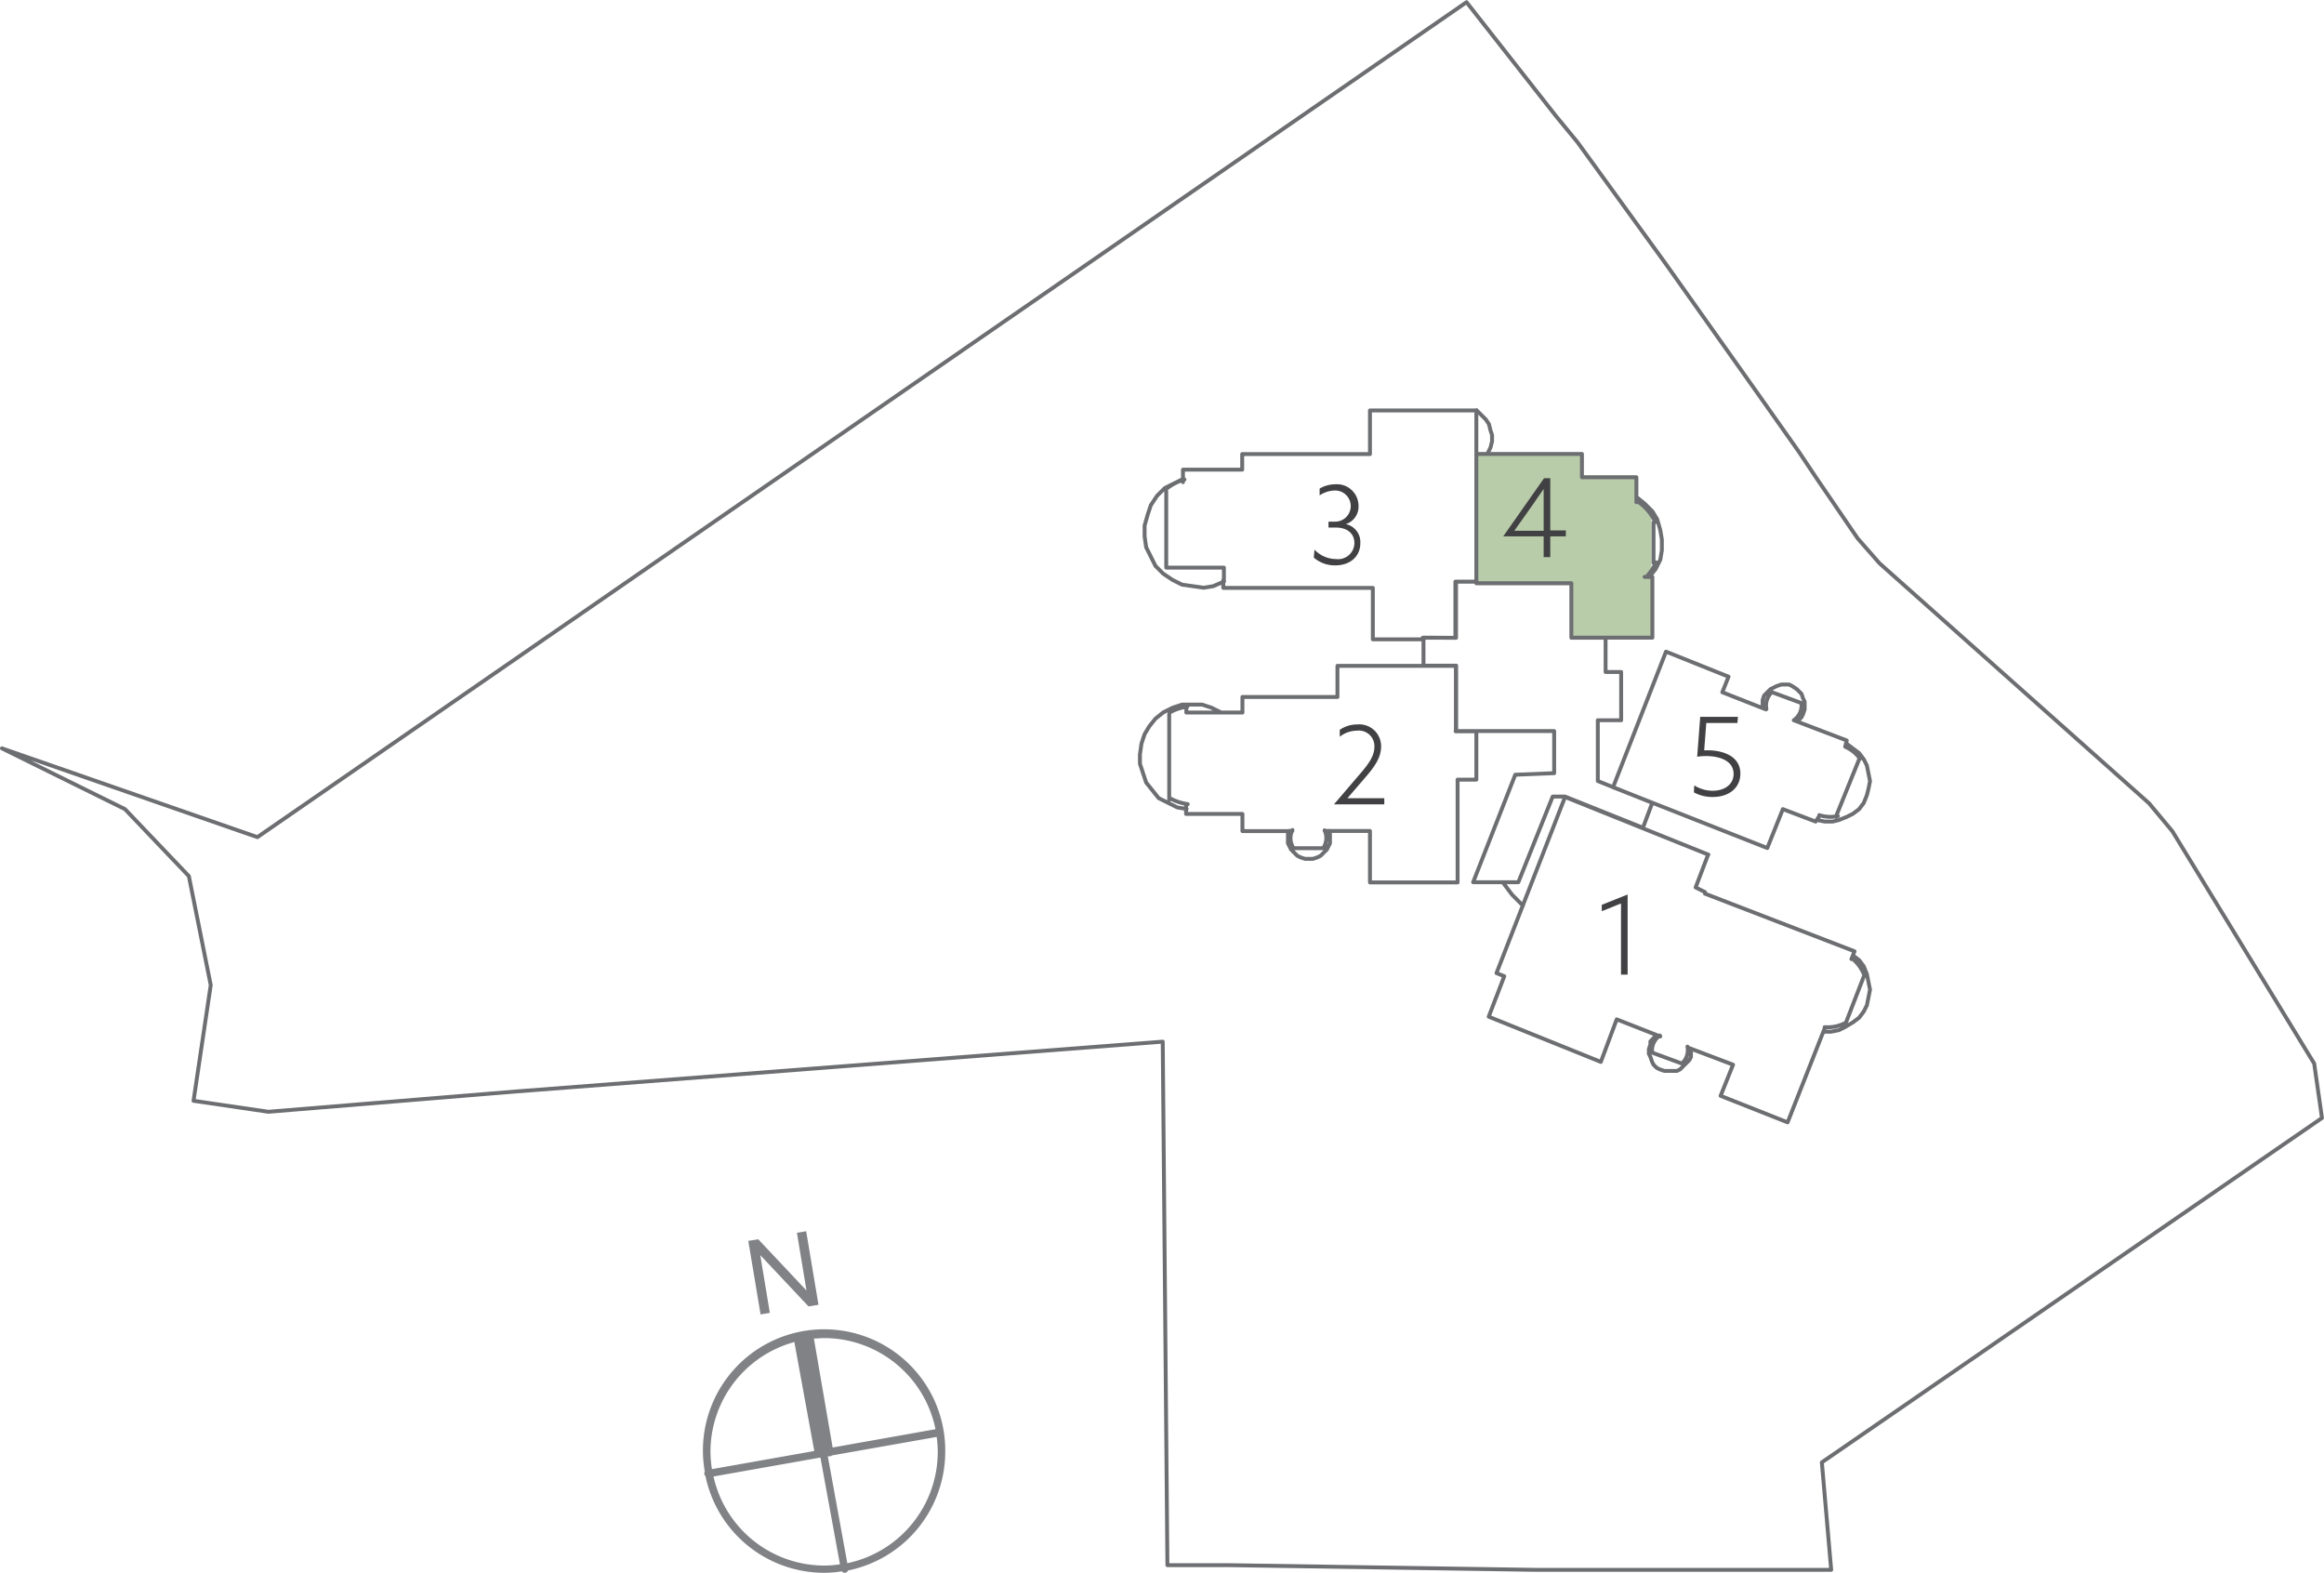 <svg xmlns="http://www.w3.org/2000/svg" id="Layer_1" data-name="Layer 1" viewBox="0 0 298.65 202.1"><defs><style>.cls-1{fill:#b8ccaa;}.cls-2{fill:#414042;}.cls-3{fill:none;stroke:#6d6e71;stroke-linecap:round;stroke-linejoin:round;stroke-width:0.5px;}.cls-4{fill:#808285;}</style></defs><polygon class="cls-1" points="210.22 64.3 210.22 61.09 203.19 61.09 203.19 58.28 189.56 58.28 189.56 74.73 189.56 74.93 201.79 74.93 201.79 81.95 212.22 81.95 212.22 74.12 212.22 66.34 210.99 64.9 210.22 64.3"></polygon><path class="cls-2" d="M392.59,372.64l-2.47,1v-.82l3.32-1.33v10.29h-.85Z" transform="translate(-184.28 -256.55)"></path><path class="cls-2" d="M359.13,355.9c1.1-1.27,1.77-2.27,1.77-3.39a2,2,0,0,0-2.26-2.07,3.58,3.58,0,0,0-2.19.78v-.89a3.92,3.92,0,0,1,2.24-.69,2.8,2.8,0,0,1,3.07,2.84c0,1.35-.76,2.5-1.95,3.88l-2.38,2.76v0h4.74v.79h-6.47l0,0Z" transform="translate(-184.28 -256.55)"></path><path class="cls-2" d="M353.2,327.18a3.87,3.87,0,0,0,2.78,1.21,2.1,2.1,0,0,0,2.35-2.05c0-1.17-.83-2-2.4-2H355v-.76h.86a2,2,0,1,0,0-4,3.6,3.6,0,0,0-2,.63v-.88a4,4,0,0,1,2-.55,2.78,2.78,0,0,1,3,2.75,2.37,2.37,0,0,1-1.63,2.37v0a2.35,2.35,0,0,1,1.86,2.45c0,1.71-1.31,2.85-3.22,2.85a4.13,4.13,0,0,1-2.76-1Z" transform="translate(-184.28 -256.55)"></path><path class="cls-2" d="M377.45,325.48,382.7,318h.8v6.71h2v.76h-2v2.67h-.85v-2.67h-5.19Zm1.43-.73h3.77v-3c0-.79,0-1.59,0-2.37h0c-.47.7-1,1.42-1.48,2.14l-2.29,3.23Z" transform="translate(-184.28 -256.55)"></path><path class="cls-2" d="M402,357.47a4.47,4.47,0,0,0,2.35.69c1.61,0,2.71-.86,2.71-2.16,0-1.78-1.95-2.3-3.55-2.3a7.17,7.17,0,0,0-1.13.09l.39-5.13h4.85l-.07.79h-4l-.27,3.51h.44c1.94,0,4.21.73,4.21,3,0,1.78-1.4,3-3.56,3a5,5,0,0,1-2.41-.59Z" transform="translate(-184.28 -256.55)"></path><path class="cls-3" d="M397.17,389.55l-.4.4-.4.41v.4l-.2.6v.6l.2.4.2.6.2.4.4.4.4.2.6.2h1.61l.4-.2.4-.4.4-.4.4-.4.2-.4v-1m13.81-42.25.4-.4.2-.4.2-.6v-1l-.2-.4-.2-.6-.4-.4-.2-.2-.6-.4-.4-.2h-1l-.6.2-.4.2-.4.2-.4.4-.4.4-.2.6v1m7,14.41,1,.2h1l.8-.2,1-.4.8-.4.8-.6.6-.8.4-1,.2-.8.2-1-.2-1-.2-1-.4-.8-.6-.8-.8-.6-.8-.6m-3,37h1l1-.2.8-.4,1-.6.8-.6.6-.8.4-.8.2-1,.2-1-.2-1-.2-1-.4-1-.6-.8-.8-.6m-45-9.41,1.2,1.6,1.4,1.41m-30-9.62-.2.4v1.21l.2.4.2.4.4.4.4.4.4.2.6.2h1l.6-.2.4-.2.4-.4.4-.4.2-.4.2-.4v-1.21l-.2-.4m-13.81-15.21-1.2-.6-1.21-.4h-2.6l-1.2.4-1.2.6-1,.8-.8,1-.6,1-.4,1.2-.2,1.4v1.2l.4,1.21.4,1.2.8,1,.8,1,1.2.6,1.2.6,1.2.2m59.47-29.83.8-1,.6-1.2.2-1.2v-1.4l-.2-1.2-.4-1.4-.6-1-1-1-1-.81m-19.22-5.6.4-.8.2-.8v-.81l-.2-.6-.2-.8-.4-.6-.6-.6-.6-.6m-37.65,8.81-1.2.6-1.2.6-1,1-.8,1.21-.4,1.2-.4,1.4v1.4l.2,1.4.6,1.2.6,1.2,1,1,1.2.8,1.2.6,1.4.2,1.4.2,1.21-.2,1.4-.6m25.63,7.21v3.6h4.2v8.41H384v5.41l-5,.2-5.41,13.81h5.81l4.41-11h1.6l10,4,1.2-3.2-7-2.8v-7.81h3V342.9h-2v-4.4h-4.4v-7H374v-.2h-2.61v7.21Zm30.43,51.25-5.6-2.2L390,393l-14.41-5.81,2-5.2-1-.4,8.81-22.63,18.42,7.41m-6.23,23.24a2.29,2.29,0,0,0-1,2.14m3.79,1.45-3.81-1.4m3.85,1.4a2.31,2.31,0,0,0,.71-2.16m17.67-2.45L414,400.77l-8.61-3.41,1.6-4-5.8-2.2m17.57-2.62a5,5,0,0,0,2.59-.51M423.8,382l-2.4,6.2m2.45-6.36a5.07,5.07,0,0,0-1.56-2.13m-18.51-13.33-1.6,4.2,1.2.6v.2l19.22,7.41-.4,1M418,361.52l-.4.6-4.21-1.6-2,5-19.82-7.81,6.8-17.42m19.7,21a4.62,4.62,0,0,0,2.39.12m2.74-7.31-3,7.41m3.11-7.46a4.63,4.63,0,0,0-1.81-1.5m-6.71-3.45,6.81,2.6-.2.8m-6.57-3.43a2.3,2.3,0,0,0,.95-2.11M412,345.5l3.8,1.4M412,345.48a2.32,2.32,0,0,0-.72,2.19m-12.87-7.37,8,3.2-.8,2,5.61,2.21m-74.49-.2v.6h7.21v-2h12.21v-4h15.22v8.41m-34.51-3.16a6.13,6.13,0,0,0-2.28.75m-.05,11.22v-11m.14,10.82a6.85,6.85,0,0,0,2.24.73m13.44,3.46h-6.41v-2.2H336.7v-1m13.67,3.06a2.29,2.29,0,0,0,.15,2.34m3.8,0h-3.8m3.83-.06a2.3,2.3,0,0,0,.15-2.24m16.84-12.72H374v6.21h-2.41v13.21H360.33v-6.61h-5.81m40.05-42.25v-3.2h-7v-3H374v16.62m23-7.86a6.54,6.54,0,0,0-2.23-2.63m2,7.88v-5.2m-.94,7a7,7,0,0,0,1.27-1.87M374,331.49h12.21v7h10.41v-7.81h-1m-61.47-11v9.81h7.41v1.81m-5.07-13.13A6.73,6.73,0,0,0,334,319.5m7.48,11.59v1h19.22v6.61h6.41v-.2h4.2v-7.21H374v-22H360.33v5.61H343.91v2H336.3v1.6m36.44-61.67L217.36,364.12l-32.83-11.41,15.81,7.81,8.21,8.61,2.81,14L209.15,398l9.61,1.41,31.84-2.61,83.1-6.4.6,67.27h8l39.24.6H419.6l-1.2-13.81,64.27-44.25-1-7-18.22-29.84-3-3.6-34.64-30.84-2.81-3.2-5.2-7.61-2.41-3.6-5.8-8.21-11.22-15.82L387,274.82l-2.8-3.4Z" transform="translate(-184.28 -256.55)"></path><polygon class="cls-4" points="97.74 168.9 96.16 159.45 97.44 159.24 103.64 165.83 102.41 158.41 103.6 158.21 105.18 167.66 103.9 167.87 97.7 161.28 98.93 168.7 97.74 168.9"></polygon><path class="cls-4" d="M293.16,457.39l-2.5-13.71.3,0a.41.41,0,0,0,.23-.11l13.46-2.38a15.24,15.24,0,0,1,.14,1.93,14.64,14.64,0,0,1-11.63,14.3m-17.22-11.14,13.77-2.44,2.51,13.72a13.67,13.67,0,0,1-2,.16,14.61,14.61,0,0,1-14.25-11.44M286.36,429l2.56,14-13.15,2.33a14.77,14.77,0,0,1-.19-2.22A14.62,14.62,0,0,1,286.36,429m18.14,11.2-13.22,2.35-2.41-14c.44,0,.87-.06,1.32-.06a14.62,14.62,0,0,1,14.31,11.72m1.25,2.88a15.57,15.57,0,1,0-30.9,2.56.49.49,0,0,0-.06.32.53.53,0,0,0,.15.26,15.59,15.59,0,0,0,15.25,12.42,14.41,14.41,0,0,0,2.28-.19.46.46,0,0,0,.35.19h.09a.48.48,0,0,0,.35-.3,15.58,15.58,0,0,0,12.49-15.25" transform="translate(-184.28 -256.55)"></path></svg>